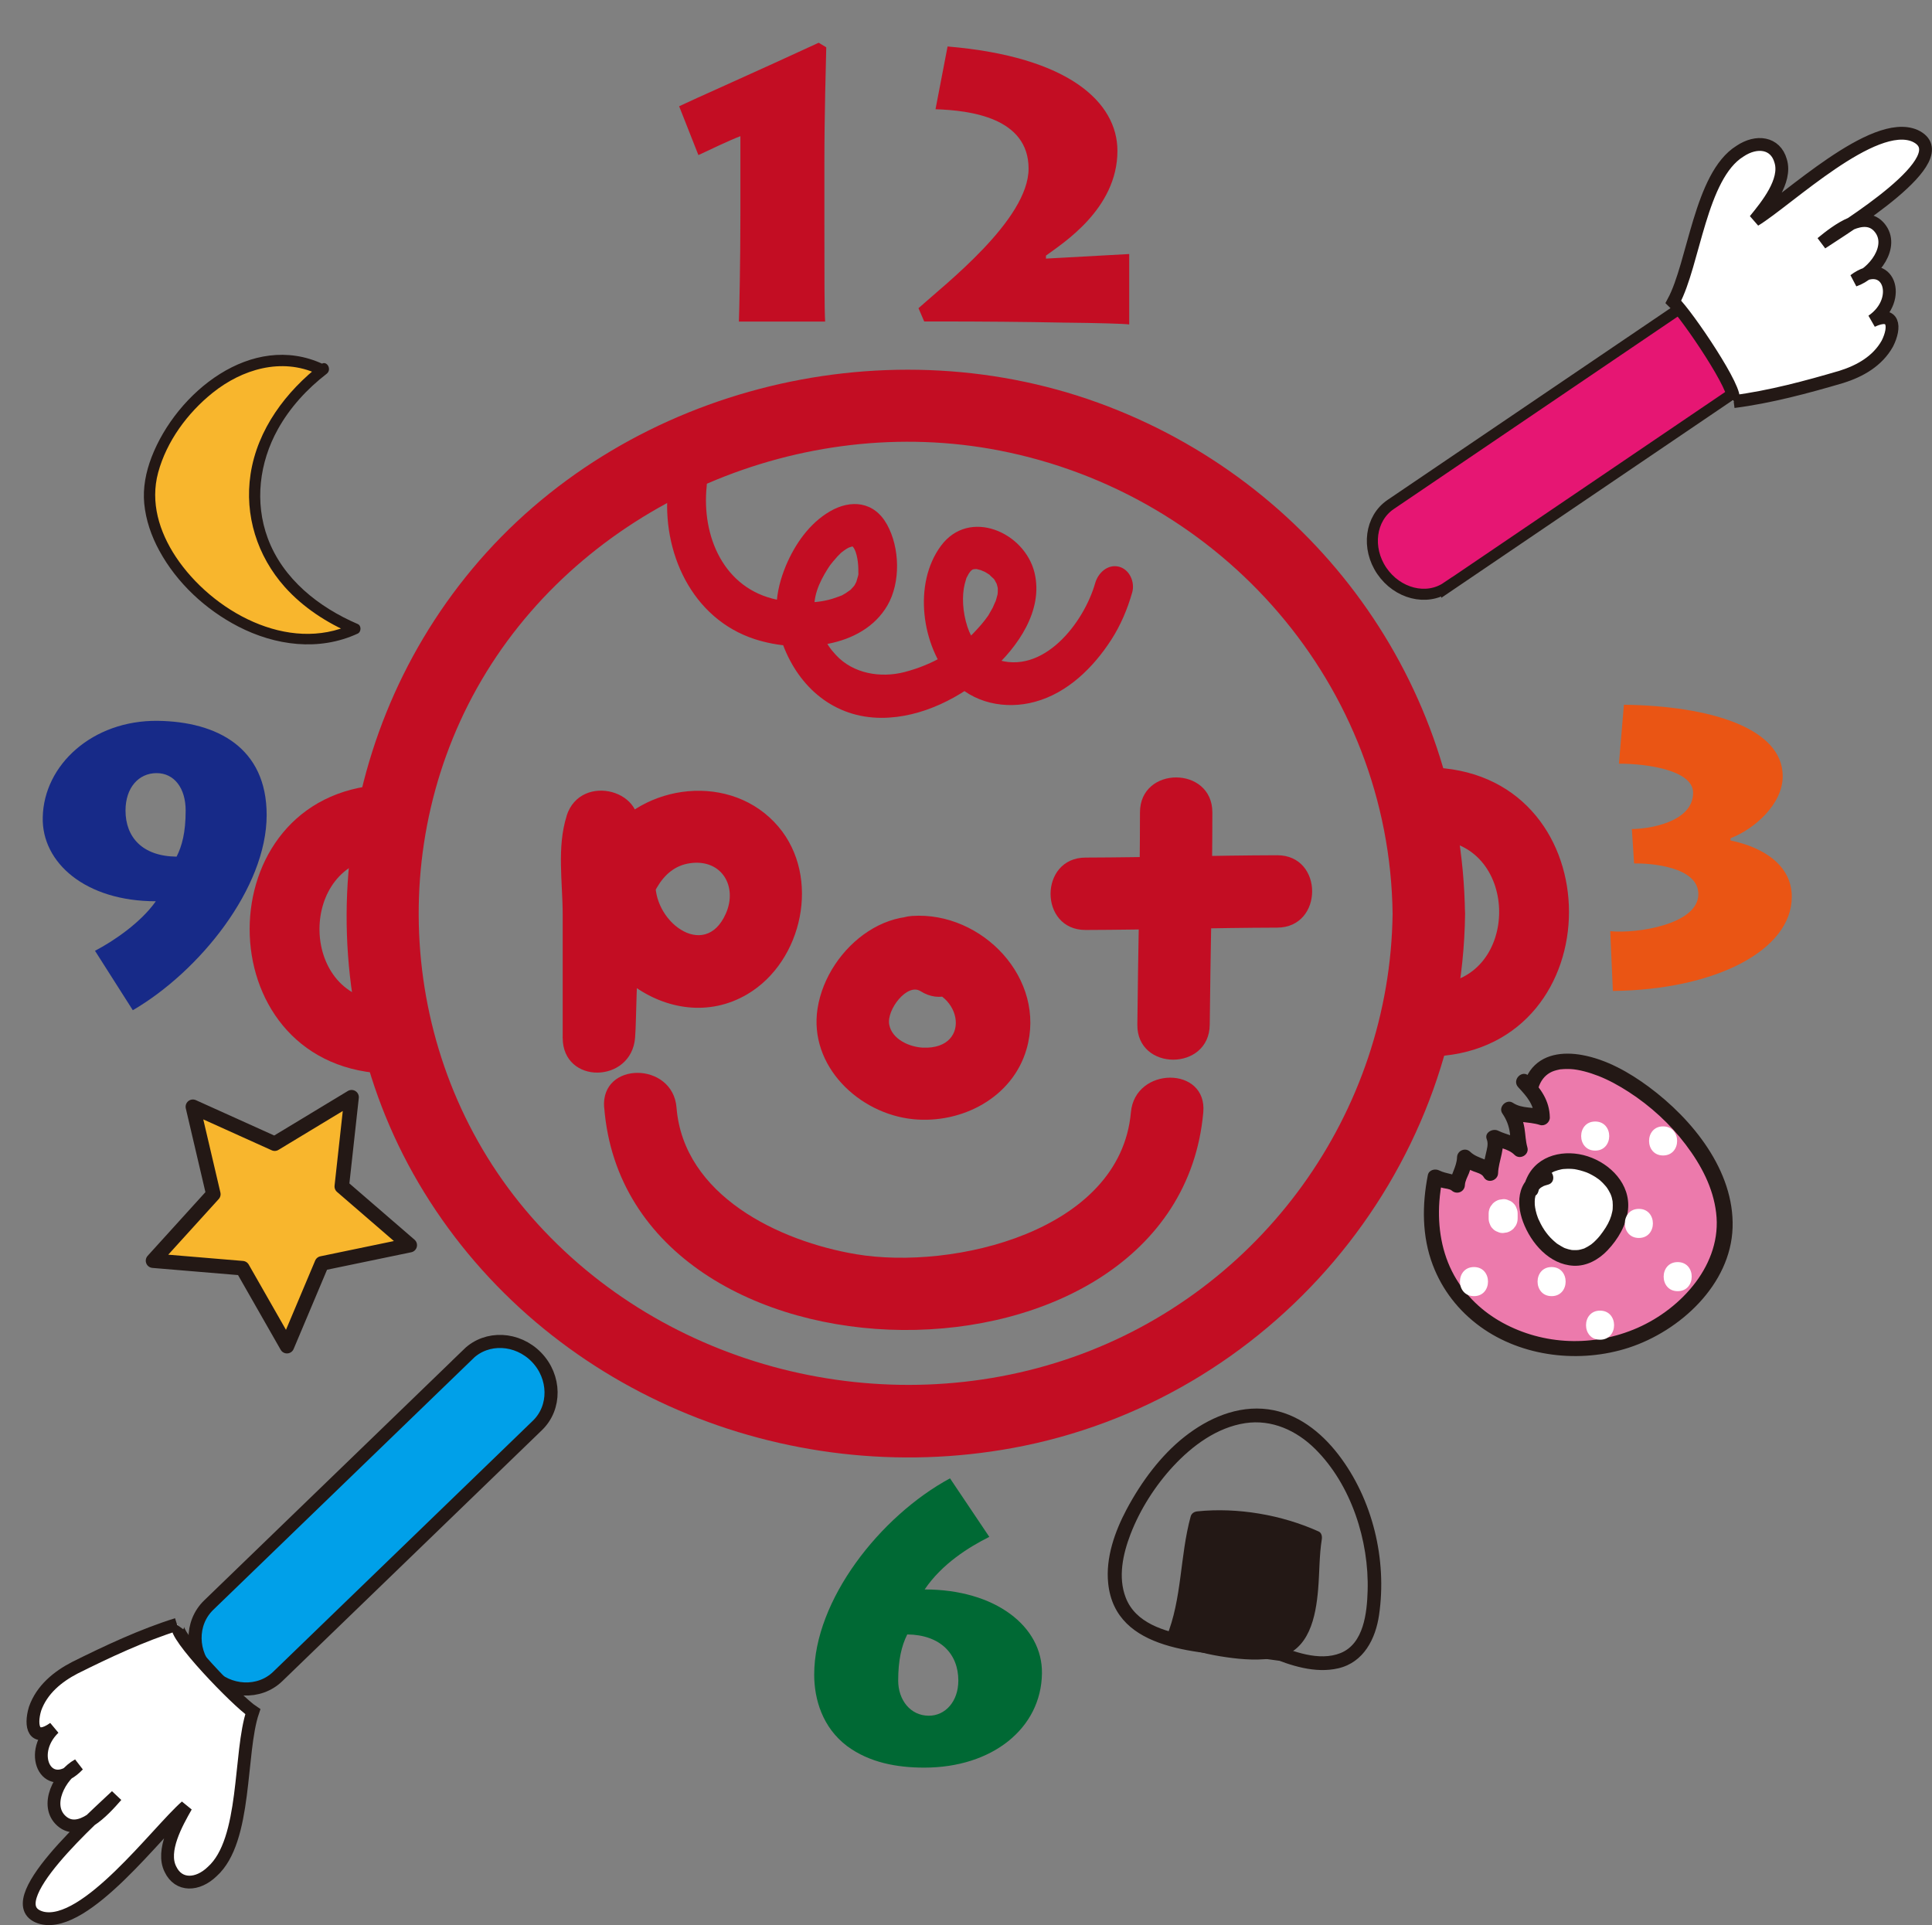 <?xml version="1.0" encoding="UTF-8"?>
<svg id="_レイヤー_1" data-name="レイヤー 1" xmlns="http://www.w3.org/2000/svg" viewBox="0 0 206.56 205.83">
  <rect x="0" y="0" width="206.56" height="205.83" fill="#808080" stroke="none"/>
  <defs>
    <style>
      .cls-1, .cls-2 {
        fill: #f8b62d;
      }

      .cls-3 {
        fill: #c30d23;
      }

      .cls-4, .cls-5, .cls-6 {
        fill: #fff;
      }

      .cls-2 {
        stroke-linecap: round;
        stroke-linejoin: round;
        stroke-width: 1.55px;
      }

      .cls-2, .cls-7, .cls-5, .cls-6, .cls-8 {
        stroke: #231815;
      }

      .cls-9 {
        fill: #ea5514;
      }

      .cls-10 {
        fill: #ec7aac;
      }

      .cls-11 {
        fill: #172a88;
      }

      .cls-12 {
        fill: #006934;
      }

      .cls-7 {
        fill: #00a0e9;
        stroke-width: 1.4px;
      }

      .cls-7, .cls-8 {
        stroke-miterlimit: 10;
      }

      .cls-13 {
        fill: #231815;
      }

      .cls-5 {
        stroke-width: 1.37px;
      }

      .cls-6 {
        stroke-width: 1.37px;
      }

      .cls-8 {
        fill: #e61673;
        stroke-width: 1.18px;
      }
    </style>
  </defs>
  <g>
    <path class="cls-3" d="M79,34.37c.04-1.05.16-6.15.16-11.56v-8.25c-1.17.44-3.11,1.38-4.49,2.02l-2.06-5.22c1.17-.57,8.9-4,14.92-6.79l.81.49c-.04,1.98-.2,6.96-.2,12.41v6.19c0,5.82,0,9.46.08,10.72h-9.22Z"/>
    <path class="cls-3" d="M120.73,34.69c-.49-.08-3.32-.16-7.16-.2-3.84-.08-8.69-.12-13.26-.12h-1.5l-.61-1.42c2.83-2.55,11.77-9.46,11.77-14.92s-6.27-6.23-9.95-6.35l1.29-6.71c12.98,1.09,18.16,5.98,18.16,11.16,0,6.23-5.9,9.91-7.64,11.2v.32l8.9-.49v7.52Z"/>
  </g>
  <path class="cls-9" d="M173.62,75.35c9.26.12,16.98,2.51,16.98,7.64,0,2.99-3.03,5.66-5.58,6.63v.24c3.68.77,6.55,2.75,6.55,6.02,0,5.7-8.13,9.95-19.13,10.07l-.28-6.39c2.87.28,9.42-.73,9.42-3.96,0-2.99-5.3-3.32-6.87-3.28l-.24-3.68c1.7,0,6.55-.69,6.55-3.88,0-2.39-4.85-3.11-7.93-3.11l.53-6.31Z"/>
  <path class="cls-12" d="M105.77,164.32c-2.18,1.09-5.05,2.87-6.91,5.62,7.56,0,12.62,3.96,12.54,8.98-.08,5.86-5.3,10.07-12.58,10.07-2.91,0-5.86-.53-8.25-2.3-2.63-1.98-3.52-5.01-3.52-7.64,0-7.97,7.04-16.94,14.52-20.99l4.21,6.27ZM97,174.75c-.61,1.21-.97,2.75-.97,4.93,0,2.06,1.29,3.76,3.28,3.76,1.74,0,3.15-1.5,3.15-3.76,0-2.83-1.9-4.89-5.46-4.93Z"/>
  <path class="cls-11" d="M10.15,101.66c1.94-1.01,4.89-2.99,6.51-5.3-7.52,0-12.21-4.12-12.09-8.98.12-5.62,5.34-10.39,12.29-10.31,6.35.08,11.65,2.87,11.65,10.07,0,7.8-7.16,16.7-14.31,20.87l-4.04-6.35ZM18.88,91.59c.57-1.13.97-2.55.97-4.93s-1.21-4-3.11-4-3.32,1.54-3.32,4c0,2.83,1.78,4.89,5.46,4.93Z"/>
  <g>
    <path class="cls-3" d="M148.89,97.69c-.27,21.31-14.03,40.34-34.17,47.41s-43.67,1.3-57.93-15.02c-14.07-16.1-15.96-40.05-4.79-58.22s33.78-27.8,54.86-23.69c23.84,4.65,41.72,25.11,42.03,49.53.06,4.98,7.8,4.99,7.74,0-.32-24.66-16.11-46.25-39.22-54.64-23.35-8.47-50.98-1.38-66.93,17.78-15.58,18.71-17.99,45.74-5.15,66.61,13.07,21.27,38.56,31.83,62.92,27.37,27.5-5.03,48.03-29.21,48.39-57.12.06-4.98-7.67-4.98-7.74,0Z"/>
    <path class="cls-3" d="M71.42,52.23c-.71,6.74,2.53,13.92,9.29,16.11,4.63,1.5,11.47,1.03,14.17-3.61,1.43-2.47,1.33-6.18-.05-8.66s-3.87-2.69-6.09-1.4-3.77,3.56-4.71,5.8c-1.18,2.83-1.4,5.57-.32,8.46,1.73,4.61,5.5,7.82,10.54,7.82,4.32,0,8.58-2.21,11.73-5.04,2.83-2.53,5.59-6.45,4.63-10.46-1.05-4.37-7-6.96-10.01-2.89s-2.06,10.71,1.15,14.32c2.23,2.51,5.76,3.22,8.92,2.35,3.48-.95,6.22-3.66,8.13-6.61,1.01-1.56,1.74-3.29,2.25-5.08.31-1.09-.27-2.46-1.42-2.75-1.21-.3-2.23.67-2.54,1.76-1.21,4.25-5.59,9.94-10.67,8.11-1.57-.56-2.54-2.08-2.99-3.45-.52-1.59-.6-3.3-.29-4.56.05-.2.11-.4.17-.6.19-.62-.22.4.07-.15.09-.17.17-.33.26-.49-.28.47,0,.01.08-.08.07-.09.15-.17.23-.24-.42.4-.01,0,.09-.02-.56.1.03,0,.09-.01.22-.06.21-.06-.05,0,.11-.01.22-.02.34-.02-.46-.11.43.11.56.15-.37-.13.3.15.31.15.22.13.44.26.65.41-.38-.28.19.23.3.33.09.09.35.51.05.04.1.17.19.34.28.52.23.42-.1-.46,0,0,.03.11.05.24.09.35.05.15.03.51,0-.09,0,.15.02.29.02.44s-.02.3-.02.44c.04-.67.03-.18-.01-.01-.09.31-.16.61-.26.92.22-.66-.17.33-.26.5-.14.26-.29.52-.44.77-.32.52.29-.38-.08.12-.11.15-.22.31-.34.46-.24.31-.5.61-.76.89-.69.76-.87.91-1.53,1.44s-1.36,1.02-2.09,1.46c-1.18.71-2.59,1.31-4.2,1.73-2.55.65-5.46.17-7.3-1.81-.66-.71-.97-1.19-1.42-2.11-.2-.4-.39-.82-.54-1.25-.04-.12-.15-.45-.18-.57-.02-.08-.19-.88-.15-.56-.21-1.69.41-3.19,1.43-4.8.13-.21.27-.41.54-.73.15-.18.31-.36.47-.54,0,0,.53-.52.23-.25.3-.27.64-.52,1-.71-.35.19-.06.05,0,.01.11-.04.22-.08.33-.11-.26.04-.28.05-.05.02.05-.02.69-.09.06-.02.36-.04-.25-.2.05,0,.42.29-.21-.23.02.02.07.08.28.39.07.08.38.56.54,1.7.52,2.61-.01.76.09-.26-.03.44-.02.09-.29.95-.15.57,0,.02-.37.66-.13.3-.12.18-.28.36-.43.51-.46.48.29-.18-.25.21-.24.18-.5.35-.77.49-.03.01-.74.28-1.05.37-1.82.55-4.03.47-5.88.09-5.71-1.18-8.09-6.8-7.52-12.17.12-1.13-.92-2.24-2.04-2.18-1.3.07-1.95,1.28-2.07,2.43h0Z"/>
    <path class="cls-3" d="M153.57,89.81c8.95.52,8.95,14.87,0,15.39-4.95.29-4.98,8.03,0,7.74,18.9-1.1,18.91-29.77,0-30.86-4.98-.29-4.96,7.45,0,7.74h0Z"/>
    <path class="cls-3" d="M40.87,83.91c-18.9,1.1-18.91,29.76,0,30.86,4.98.29,4.96-7.45,0-7.74-8.95-.52-8.95-14.86,0-15.38,4.95-.29,4.98-8.03,0-7.74h0Z"/>
    <path class="cls-3" d="M60.59,87.22c-1.07,3.36-.43,7.12-.43,10.6v13.13c0,5.04,7.35,4.91,7.74,0,.36-4.62-.53-17.77,5.89-18.66,3.38-.47,5.11,2.5,3.8,5.42-2.28,5.09-7.99.67-7.48-3.72.57-4.94-7.18-4.9-7.74,0-1.04,9.04,9.31,17.16,17.53,12.31,5.95-3.51,7.88-12.55,3.32-17.92-4.95-5.83-14.52-4.72-18.67,1.38s-3.85,14.16-4.4,21.19h7.74v-11.49c0-3.16-.81-7.19.15-10.18,1.52-4.75-5.95-6.79-7.46-2.06h0Z"/>
    <path class="cls-3" d="M102.32,99.28c-6.39-4.01-13.87,1.9-14.91,8.54-.96,6.14,4.42,11.26,10.21,11.84,5.18.52,10.62-2.28,12.13-7.48,2.19-7.54-4.76-14.75-12.23-14.25-4.94.33-4.98,8.07,0,7.74,5.31-.36,6.64,6.6,1.12,6.34-1.39-.07-3.28-.88-3.57-2.47s1.93-4.46,3.34-3.57c4.23,2.65,8.12-4.04,3.91-6.68h0Z"/>
    <g>
      <path class="cls-3" d="M116.06,99.43c6.83-.02,13.66-.23,20.49-.25,4.98-.01,4.99-7.75,0-7.74-6.83.02-13.66.23-20.49.25-4.98.01-4.99,7.75,0,7.74h0Z"/>
      <path class="cls-3" d="M121.88,86.86c0,7.57-.21,15.13-.28,22.7-.05,4.98,7.69,4.99,7.74,0,.07-7.57.28-15.13.28-22.7,0-4.98-7.74-4.99-7.74,0h0Z"/>
    </g>
    <path class="cls-3" d="M64.6,118.42c2.49,31.38,61.24,31.86,64.05.51.44-4.96-7.3-4.93-7.74,0-1.14,12.74-19.01,16.91-29.37,15.17-8.28-1.39-18.46-6.29-19.21-15.68-.39-4.93-8.13-4.97-7.74,0h0Z"/>
  </g>
  <g>
    <path class="cls-7" d="M50.07,144.77c1.98-1.92,5.24-1.77,7.29.34h0c2.04,2.11,2.08,5.38.1,7.29l-27.76,26.84c-1.98,1.92-5.24,1.76-7.28-.34h0c-2.05-2.11-2.09-5.37-.1-7.29l27.76-26.84Z"/>
    <path class="cls-5" d="M19.04,173.8c-.65.9,6.34,8.12,7.99,9.21-1.49,4.39-.61,13.75-4.34,17.09-1.56,1.51-3.6,1.59-4.47-.25-1-1.98.67-4.94,1.68-6.72-3.11,2.73-10.7,13.03-15.4,11.93-5.25-1.37,6.07-11.24,7.95-13.06-1.43,1.65-3.95,4.36-5.85,2.71-1.9-1.66-.21-4.91,1.76-6-3.15,3.31-5.56-1.07-2.59-3.94-2.15,1.54-2.59-.18-2.02-2.08.73-2.06,2.43-3.43,4.24-4.37,3.47-1.73,7.22-3.49,10.93-4.65"/>
  </g>
  <g>
    <path class="cls-8" d="M154.68,62.8c-2.17,1.47-5.27.68-6.94-1.76h0c-1.66-2.44-1.24-5.62.94-7.1l30.42-20.62c2.17-1.48,5.28-.69,6.93,1.76h0c1.66,2.45,1.24,5.62-.93,7.1l-30.42,20.63Z"/>
    <path class="cls-6" d="M185.25,42.78c.78-.76-4.89-9.15-6.34-10.51,2.2-4.07,2.88-13.47,7.11-16.1,1.79-1.21,3.81-.93,4.36,1.04.66,2.14-1.48,4.76-2.76,6.33,3.51-2.14,12.69-10.95,17.12-9.02,4.95,2.29-7.84,10.02-9.98,11.47,1.67-1.38,4.61-3.6,6.21-1.63,1.6,1.97-.61,4.89-2.72,5.61,3.64-2.71,5.3,2.04,1.9,4.35,2.37-1.13,2.53.64,1.64,2.41-1.06,1.9-2.96,2.95-4.9,3.56-3.7,1.09-7.68,2.16-11.53,2.65"/>
  </g>
  <polygon class="cls-2" points="43.81 133.13 34.41 135.08 30.68 143.93 25.92 135.59 16.36 134.79 22.81 127.68 20.62 118.33 29.37 122.28 37.59 117.31 36.54 126.85 43.81 133.13"/>
  <g>
    <path class="cls-1" d="M34.22,39.43c-8.71-4.13-18.25,6.39-18.25,13.52,0,8.64,12.44,18.78,21.98,14.27-13.27-5.63-14.1-19.53-3.32-27.79"/>
    <path class="cls-13" d="M34.52,38.92c-7.6-3.53-15.66,3.05-18.32,9.97-.6,1.57-.94,3.26-.78,4.94.17,1.78.76,3.48,1.61,5.04,1.87,3.45,4.95,6.31,8.43,8.11,3.97,2.05,8.64,2.68,12.79.76.38-.18.4-.85,0-1.02-4.17-1.79-8-4.81-9.62-9.17-1.43-3.86-.9-8.1,1.08-11.66,1.29-2.32,3.12-4.31,5.22-5.93.59-.46,0-1.49-.6-1.02-3.76,2.91-6.81,6.96-7.54,11.75-.67,4.4.71,8.76,3.66,12.07,1.97,2.2,4.5,3.84,7.2,4.99v-1.02c-6.85,3.18-15.01-1.41-18.85-7.19-1.78-2.69-2.75-5.84-1.89-9.02.91-3.35,3.14-6.37,5.82-8.52,3.14-2.52,7.36-3.8,11.18-2.03.69.32,1.29-.7.6-1.02h0Z"/>
  </g>
  <g>
    <g>
      <g>
        <path class="cls-10" d="M163.68,116.09c2.76-8.93,25.65,6.8,19.72,19.13-7.89,15.3-33.93,10.2-29.98-9.36.79.43,1.97.43,2.37.85,0-.85.79-1.7.79-2.97.79.85,2.37.85,2.76,1.7,0-1.27.79-2.97.39-3.82.79.42,1.98.42,2.76,1.28-.39-1.28,0-2.55-1.19-4.25,1.19.85,2.37.42,3.55.85,0-1.7-.78-2.55-1.97-3.83"/>
        <path class="cls-13" d="M164.48,116.31c.23-.73.64-1.28,1.24-1.62.29-.16.53-.24,1-.34.15-.03.17-.03.15-.02.12-.01.23-.02.35-.03.23-.01.46,0,.69,0,.91.05,2.01.36,2.99.74,1.12.44,2.22,1.05,3.24,1.71,2.32,1.5,4.42,3.42,6.09,5.63s2.93,4.61,3.25,7.28c.67,5.46-3.67,10.23-8.4,12.31s-10.06,1.84-14.42-.54c-2.16-1.18-3.98-2.9-5.18-5.05-1.34-2.41-1.78-5.18-1.59-7.91.06-.8.17-1.6.33-2.39l-1.21.49c.41.2.83.34,1.27.45.26.06.72.09.93.27.54.48,1.38.15,1.41-.58.02-.44.27-.86.43-1.26.22-.55.34-1.12.36-1.71l-1.41.58c.44.43.96.68,1.52.91.36.14.92.26,1.11.62.41.74,1.52.38,1.54-.42.03-1.3.86-2.76.36-4.04l-1.21.93c.85.41,1.91.46,2.6,1.15.58.58,1.61,0,1.38-.8-.19-.67-.2-1.36-.31-2.05-.14-.87-.47-1.67-.96-2.4l-1.13,1.13c1.18.78,2.47.52,3.75.93.51.16,1.06-.28,1.05-.8-.03-1.85-1-3.11-2.21-4.41-.73-.78-1.89.39-1.17,1.17.9.97,1.7,1.86,1.73,3.24l1.05-.8c-1.11-.36-2.34-.1-3.35-.77-.68-.45-1.59.45-1.13,1.13s.71,1.33.81,2.11c.09.65.11,1.3.29,1.94l1.38-.8c-.85-.85-1.91-.9-2.93-1.4-.58-.28-1.5.2-1.21.93.2.5,0,1.08-.11,1.59-.15.67-.3,1.33-.31,2.02l1.54-.42c-.63-1.14-2.04-1.03-2.89-1.86-.52-.51-1.39-.13-1.41.58-.03,1.05-.74,1.92-.79,2.97l1.41-.58c-.72-.64-1.71-.57-2.53-.98-.44-.22-1.1-.06-1.21.49-.63,3.19-.64,6.56.53,9.63,1.01,2.66,2.77,4.91,5.07,6.58,4.49,3.26,10.67,3.95,15.89,2.25,5.48-1.79,10.89-6.75,11.09-12.83.2-6.1-4.31-11.61-8.95-15.05-2.09-1.55-4.54-2.94-7.14-3.41-2.04-.37-4.29-.12-5.57,1.69-.29.42-.5.89-.65,1.37-.32,1.02,1.27,1.45,1.59.44h0Z"/>
      </g>
      <g>
        <path class="cls-4" d="M165.26,125.87c-5.52,1.27,1.58,13.6,6.71,6.38,5.13-6.8-6.71-11.47-8.29-5.1"/>
        <path class="cls-13" d="M165.04,125.07c-1.17.28-2.09,1.08-2.44,2.24-.33,1.08-.15,2.3.24,3.34.85,2.27,2.81,4.55,5.39,4.68,1.4.07,2.69-.65,3.63-1.64,1.13-1.19,2.03-2.7,2.2-4.35.28-2.72-1.87-4.92-4.31-5.71s-5.33-.18-6.48,2.25c-.16.34-.29.69-.38,1.05-.26,1.03,1.33,1.47,1.59.44.04-.15.08-.3.13-.44.02-.07.05-.14.08-.21-.07.17.02-.04.03-.06.05-.1.11-.2.17-.3.04-.06.07-.11.11-.17.12-.19-.01,0,.07-.1.15-.18.32-.34.5-.49-.16.13.11-.08.16-.11.11-.07.23-.14.35-.2.06-.03.11-.05.17-.08-.2.09,0,0,.03,0,.1-.03.2-.07.3-.1.12-.03.24-.06.37-.09.06-.01.13-.02.19-.03-.14.02-.06,0,.03,0,.25-.02.5-.03.75-.02.12,0,.24.02.36.03.22.02-.18-.03.04,0,.09.01.18.03.26.05.24.05.48.11.72.19.11.03.21.07.32.11.03.01.24.1.05.02.08.04.16.07.25.11.22.11.44.23.65.36.11.07.22.15.33.23.17.13-.09-.07.02.01.06.05.12.1.18.15.18.16.35.33.51.52.04.05.08.1.13.15-.12-.16,0,.02.03.04.08.12.16.23.23.36.06.1.11.21.17.32.1.2-.06-.16.02.04.02.06.05.12.07.18.04.1.07.21.09.32.02.06.03.13.04.19.05.23,0-.03.02.11.03.26.02.51.01.77,0,.03-.03.26,0,.07-.01.07-.02.15-.04.22-.03.15-.07.3-.11.45-.17.57-.47,1.13-.88,1.7-.22.31-.39.54-.66.82-.1.11-.2.21-.31.31-.06.06-.12.11-.19.16-.04.03-.08.07-.12.1.06-.05.06-.04-.02.01-.22.15-.45.29-.69.4-.21.1.16-.05-.05.02-.04.01-.08.03-.13.04-.14.05-.29.08-.44.11-.04,0-.25.03-.03,0-.06,0-.12.01-.19.02-.1,0-.2,0-.31,0-.06,0-.12,0-.18-.01-.21-.01.18.04-.02,0-.12-.02-.24-.05-.36-.08s-.23-.07-.35-.11c-.04-.01-.23-.1-.03-.01-.04-.02-.08-.03-.11-.05-.25-.13-.48-.27-.71-.42-.04-.02-.07-.05-.1-.08.16.12-.01-.01-.04-.03-.1-.08-.2-.17-.3-.26-.2-.18-.38-.38-.55-.58-.03-.04-.23-.3-.12-.15-.08-.11-.16-.22-.24-.33-.15-.22-.29-.46-.41-.69-.07-.14-.14-.28-.2-.42s0-.01,0,.02c-.03-.08-.07-.16-.1-.24-.1-.26-.18-.52-.24-.79-.03-.14-.06-.28-.08-.42.04.24-.01-.13-.02-.2-.02-.25,0-.49.02-.74-.03.26.03-.13.05-.2.03-.1.06-.2.1-.3-.09.24.06-.1.1-.17.03-.04.06-.08.08-.13.09-.14-.11.12,0,0,.08-.09.17-.17.26-.26.14-.12-.16.1,0,0,.05-.03.09-.06.14-.09s.1-.05.15-.08c.2-.11-.06.01.07-.04s.28-.09.42-.13c1.03-.25.6-1.84-.44-1.59h0Z"/>
      </g>
    </g>
    <path class="cls-4" d="M170.55,123.02c2,0,2-3.11,0-3.11s-2,3.11,0,3.11h0Z"/>
    <path class="cls-4" d="M177.81,123.54c2,0,2-3.11,0-3.11s-2,3.11,0,3.11h0Z"/>
    <path class="cls-4" d="M175.22,132.36c2,0,2-3.11,0-3.11s-2,3.11,0,3.11h0Z"/>
    <path class="cls-4" d="M179.37,138.05c2,0,2-3.11,0-3.11s-2,3.11,0,3.11h0Z"/>
    <path class="cls-4" d="M171.07,143.24c2,0,2-3.11,0-3.11s-2,3.11,0,3.11h0Z"/>
    <path class="cls-4" d="M165.89,138.58c2,0,2-3.11,0-3.11s-2,3.11,0,3.11h0Z"/>
    <path class="cls-4" d="M157.59,138.58c2,0,2-3.11,0-3.11s-2,3.11,0,3.11h0Z"/>
    <path class="cls-4" d="M162.26,130.28v-.52c0-.21-.04-.41-.13-.6-.06-.19-.17-.36-.32-.5-.14-.15-.31-.26-.5-.32-.19-.1-.39-.14-.6-.13l-.41.06c-.26.07-.49.21-.69.4l-.24.31c-.14.24-.21.5-.21.78v.52c0,.21.04.41.13.6.06.19.17.36.32.5.14.15.31.26.5.32.19.1.39.14.6.13l.41-.06c.26-.07.49-.21.69-.4l.24-.31c.14-.24.21-.5.21-.78h0Z"/>
  </g>
  <g>
    <path class="cls-13" d="M137.27,176.14c-3.39-.54-6.85-.57-10.22-1.23-2.6-.51-5.64-1.37-6.69-4.09-.85-2.19-.3-4.68.51-6.79,1.02-2.65,2.65-5.2,4.58-7.28,2.04-2.19,4.66-4.13,7.68-4.59,2.84-.43,5.48.78,7.47,2.75,3.86,3.82,5.78,9.82,5.62,15.18-.07,2.32-.4,5.64-2.89,6.65-2.29.92-5.11-.16-7.23-1.05-.37-.16-.82.17-.92.52-.12.43.15.76.52.92,2.27.96,4.92,1.82,7.39,1.24,2.7-.63,3.98-3.14,4.35-5.69.87-5.92-.68-12.39-4.34-17.15-1.87-2.43-4.4-4.43-7.51-4.85-3.28-.44-6.41.94-8.94,2.93s-4.63,4.82-6.2,7.77c-1.26,2.37-2.25,5.17-1.97,7.89.75,7.43,10.02,7.41,15.65,7.97.91.09,1.83.2,2.74.34s1.34-1.29.4-1.44h0Z"/>
    <g>
      <path class="cls-13" d="M125.42,175.22c1.61-3.83,1.42-8.72,2.59-12.89,3.79-.4,9.11.46,12.58,2.05-.65,3.99.39,11.33-4.21,12.11-2.58.61-7.9-.26-10.2-1.4"/>
      <path class="cls-13" d="M126.14,175.41c1.68-4.09,1.43-8.66,2.59-12.89l-.72.55c2.06-.21,4.17-.08,6.21.25s4.1.84,5.99,1.7l-.34-.84c-.46,2.91-.11,5.95-.97,8.8-.33,1.11-.94,2.22-2.09,2.63-1.48.52-3.23.37-4.75.2-1.84-.2-3.82-.56-5.5-1.37-.86-.42-1.62.87-.75,1.29,1.64.79,3.47,1.19,5.26,1.45s3.7.4,5.52.03c3.4-.69,4.09-4.36,4.34-7.3.15-1.77.11-3.57.39-5.33.05-.3-.02-.7-.34-.84-3.94-1.78-8.66-2.59-12.96-2.15-.33.03-.63.21-.72.55-1.16,4.23-.91,8.8-2.59,12.89-.37.89,1.08,1.27,1.44.4h0Z"/>
    </g>
  </g>
</svg>